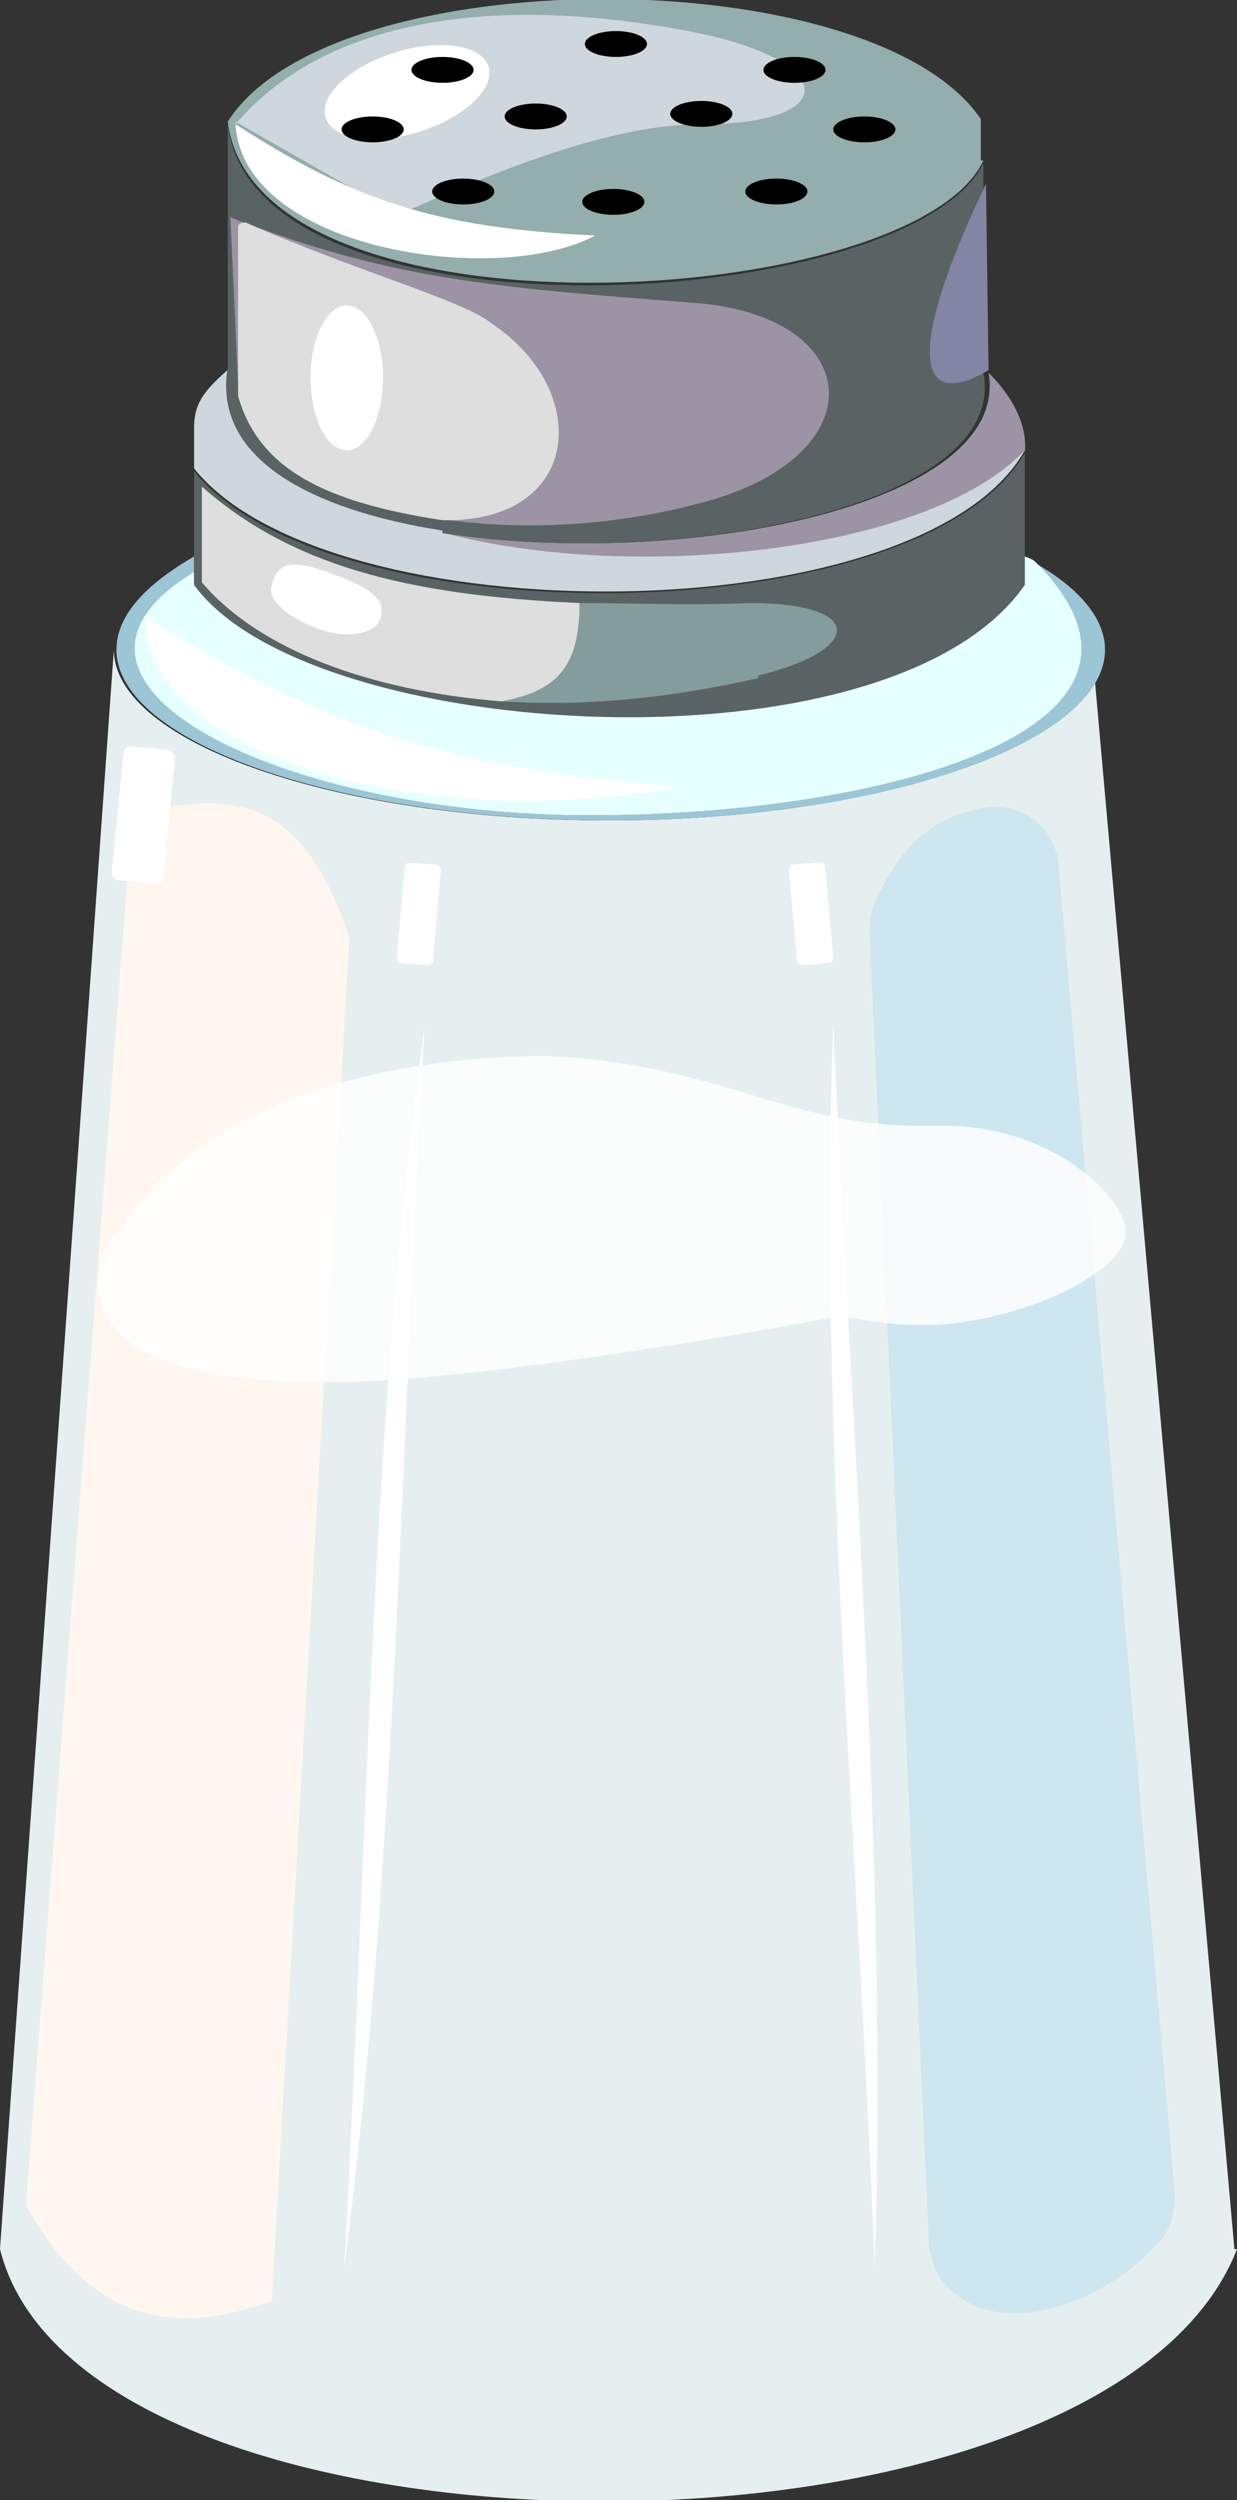 <?xml version="1.0" encoding="UTF-8"?><svg id="Layer_2" xmlns="http://www.w3.org/2000/svg" viewBox="0 0 4.78 9.66"><rect x="0" y="0" width="4.78" height="9.66" fill="#333333" stroke="none"/><defs><style>.cls-1{fill:#fff7ef;}.cls-2{fill:#ced6de;}.cls-3,.cls-4{fill:#fff;}.cls-5{fill:#dedede;}.cls-6{fill:#9cc5d6;}.cls-4{opacity:.84;}.cls-7{fill:#5a6363;}.cls-8{fill:#e6ffff;}.cls-9{fill:#94adad;}.cls-10{fill:#9c94a5;}.cls-11{fill:#849c9c;}.cls-12{fill:#e6efef;}.cls-13{fill:#8484a5;}.cls-14{fill:#cee6ef;}</style></defs><g id="saltshaker"><g id="body"><path id="body-2" class="cls-12" d="m4.78,8.69c-.51,1.31-4.46,1.29-4.78,0L.44,2.51c0,.36.86.66,1.91.66.95,0,1.73-.24,1.88-.55l.54,6.07Z"/><path class="cls-3" d="m1.64,3.97c-.09,1.58-.11,3.27-.31,4.79.09-1.58.1-3.27.31-4.79h0Z"/><path class="cls-3" d="m3.22,3.96c.07,1.58.21,3.27.16,4.8-.06-1.58-.22-3.27-.16-4.8h0Z"/><rect class="cls-3" x="1.55" y="3.34" width=".14" height=".39" rx=".02" ry=".02" transform="translate(.31 -.13) rotate(4.96)"/><rect class="cls-3" x="3.06" y="3.34" width=".14" height=".39" rx=".02" ry=".02" transform="translate(-.3 .29) rotate(-5.14)"/><path class="cls-14" d="m4.49,8.65c-.22.26-.66.41-.85.16-.03-.04-.04-.08-.05-.13l-.23-5.08s0-.08.02-.11c.11-.25.25-.34.43-.37.14-.02.27.08.28.22l.45,5.14c0,.06-.01.13-.06.18Z"/><path class="cls-1" d="m.51,3.16L.1,8.52c.25.45.57.51.95.37l.3-5.27c-.17-.49-.39-.59-.84-.47Z"/><rect class="cls-3" x=".45" y="2.89" width=".2" height=".52" rx=".03" ry=".03" transform="translate(.32 -.04) rotate(5.71)"/><path class="cls-4" d="m.45,4.77c.37-.58,1.18-.69,1.66-.69h0c.67.03.93.27,1.44.27.03,0,.07,0,.1,0,.42,0,.7.28.7.41,0,0,0,0,0,0,0,.17-.45.36-.78.36-.16,0-.25-.03-.35-.03,0,0-1.33.25-1.93.25-.38,0-.91-.04-.91-.39,0-.06.02-.13.06-.18Z"/></g><g id="top"><g id="btop"><path class="cls-6" d="m4.27,2.51c0,.36-.86.66-1.91.66s-1.91-.3-1.91-.66c0-.13.11-.25.3-.36v.06c-.7.43.35.94,1.52.94,1.12,0,2.37-.33,1.72-.98.18.1.28.22.28.34Z"/><path class="cls-8" d="m2.27,3.15c-1.17,0-2.23-.51-1.52-.94v.04c.44.61,2.69.75,3.21,0v-.1s.03.01.04.02c.65.65-.6.98-1.72.98Z"/><path class="cls-3" d="m.56,2.38c.67.43,1.19.59,2.07.66-1.04.19-2.08-.14-2.07-.66Z"/></g><g id="_1top"><path class="cls-7" d="m3.96,1.74s0,.02,0,.04v.48c-.52.75-2.77.61-3.21,0v-.44c.52.65,2.81.63,3.21-.07Z"/><path class="cls-5" d="m2.24,2.33c0,.25-.09.34-.3.38h0c-.51-.04-.94-.2-1.16-.46v-.37c.34.3.78.42,1.46.45Z"/><path class="cls-11" d="m2.93,2.62c-.35.08-.68.11-.99.09.21-.04.3-.13.3-.38.2,0,.42.01.66,0,.44,0,.44.18.03.28Z"/><path class="cls-3" d="m1.47,2.39c-.02.06-.13.08-.24.04s-.2-.11-.18-.17.04-.12.24-.04c.17.06.2.11.18.17Z"/></g><g id="_2top"><path class="cls-2" d="m3.96,1.74c-.4.71-2.69.72-3.21.07v-.16c0-.1.05-.15.14-.23-.06.35.32.55.83.63t0,0c.71.2,1.86.08,2.24-.32Z"/><path class="cls-10" d="m3.96,1.74c-.38.4-1.53.51-2.24.32.9.14,2.19-.1,2.1-.62.11.11.15.22.14.31Z"/></g><g id="_3top"><path class="cls-7" d="m1.71,2.05s0,0,0,0c-.51-.08-.89-.28-.83-.63V.48c.1.88,2.64.73,2.92.15v.81c.1.52-1.19.76-2.09.62Z"/><path class="cls-13" d="m3.82,1.43c-.27.16-.33-.05-.01-.72h0s.01.72.01.72Z"/><path class="cls-10" d="m.89.83l.03.65c0,.43.92.7,1.8.46.67-.18.63-.72-.04-.77-.78-.06-1.17-.09-1.79-.33Z"/><path class="cls-5" d="m.92.88v.65c.08.28.33.41.79.48.54.01.58-.5.19-.76-.11-.09-.52-.2-.95-.39-.01,0-.03,0-.03.02Z"/><ellipse class="cls-3" cx="1.34" cy="1.46" rx=".14" ry=".28"/></g></g><g id="openings"><path id="topmost" class="cls-9" d="m3.8.62c-.27.58-2.81.73-2.92-.15h0c.4-.63,2.49-.63,2.91-.01v.16Z"/><path class="cls-2" d="m.91.48C1.24.09,1.87-.03,2.66.12c.58.11.6.36.05.36-.33,0-.75.16-1.17.35l-.63-.36Z"/><path id="hl1" class="cls-3" d="m.91.48c.45.29.76.4,1.39.43-.37.2-1.36.06-1.39-.43Z"/><ellipse class="cls-3" cx="1.57" cy=".35" rx=".33" ry=".16" transform="translate(-.03 .49) rotate(-17.35)"/><ellipse cx="1.44" cy=".5" rx=".12" ry=".05"/><ellipse cx="1.71" cy=".27" rx=".12" ry=".05"/><ellipse cx="2.07" cy=".45" rx=".12" ry=".05"/><ellipse cx="2.38" cy=".17" rx=".12" ry=".05"/><ellipse cx="2.71" cy=".44" rx=".12" ry=".05"/><ellipse cx="3.07" cy=".27" rx=".12" ry=".05"/><ellipse cx="3.34" cy=".5" rx=".12" ry=".05"/><ellipse cx="3" cy=".74" rx=".12" ry=".05"/><ellipse cx="2.37" cy=".78" rx=".12" ry=".05"/><ellipse cx="1.79" cy=".74" rx=".12" ry=".05"/></g></g></svg>